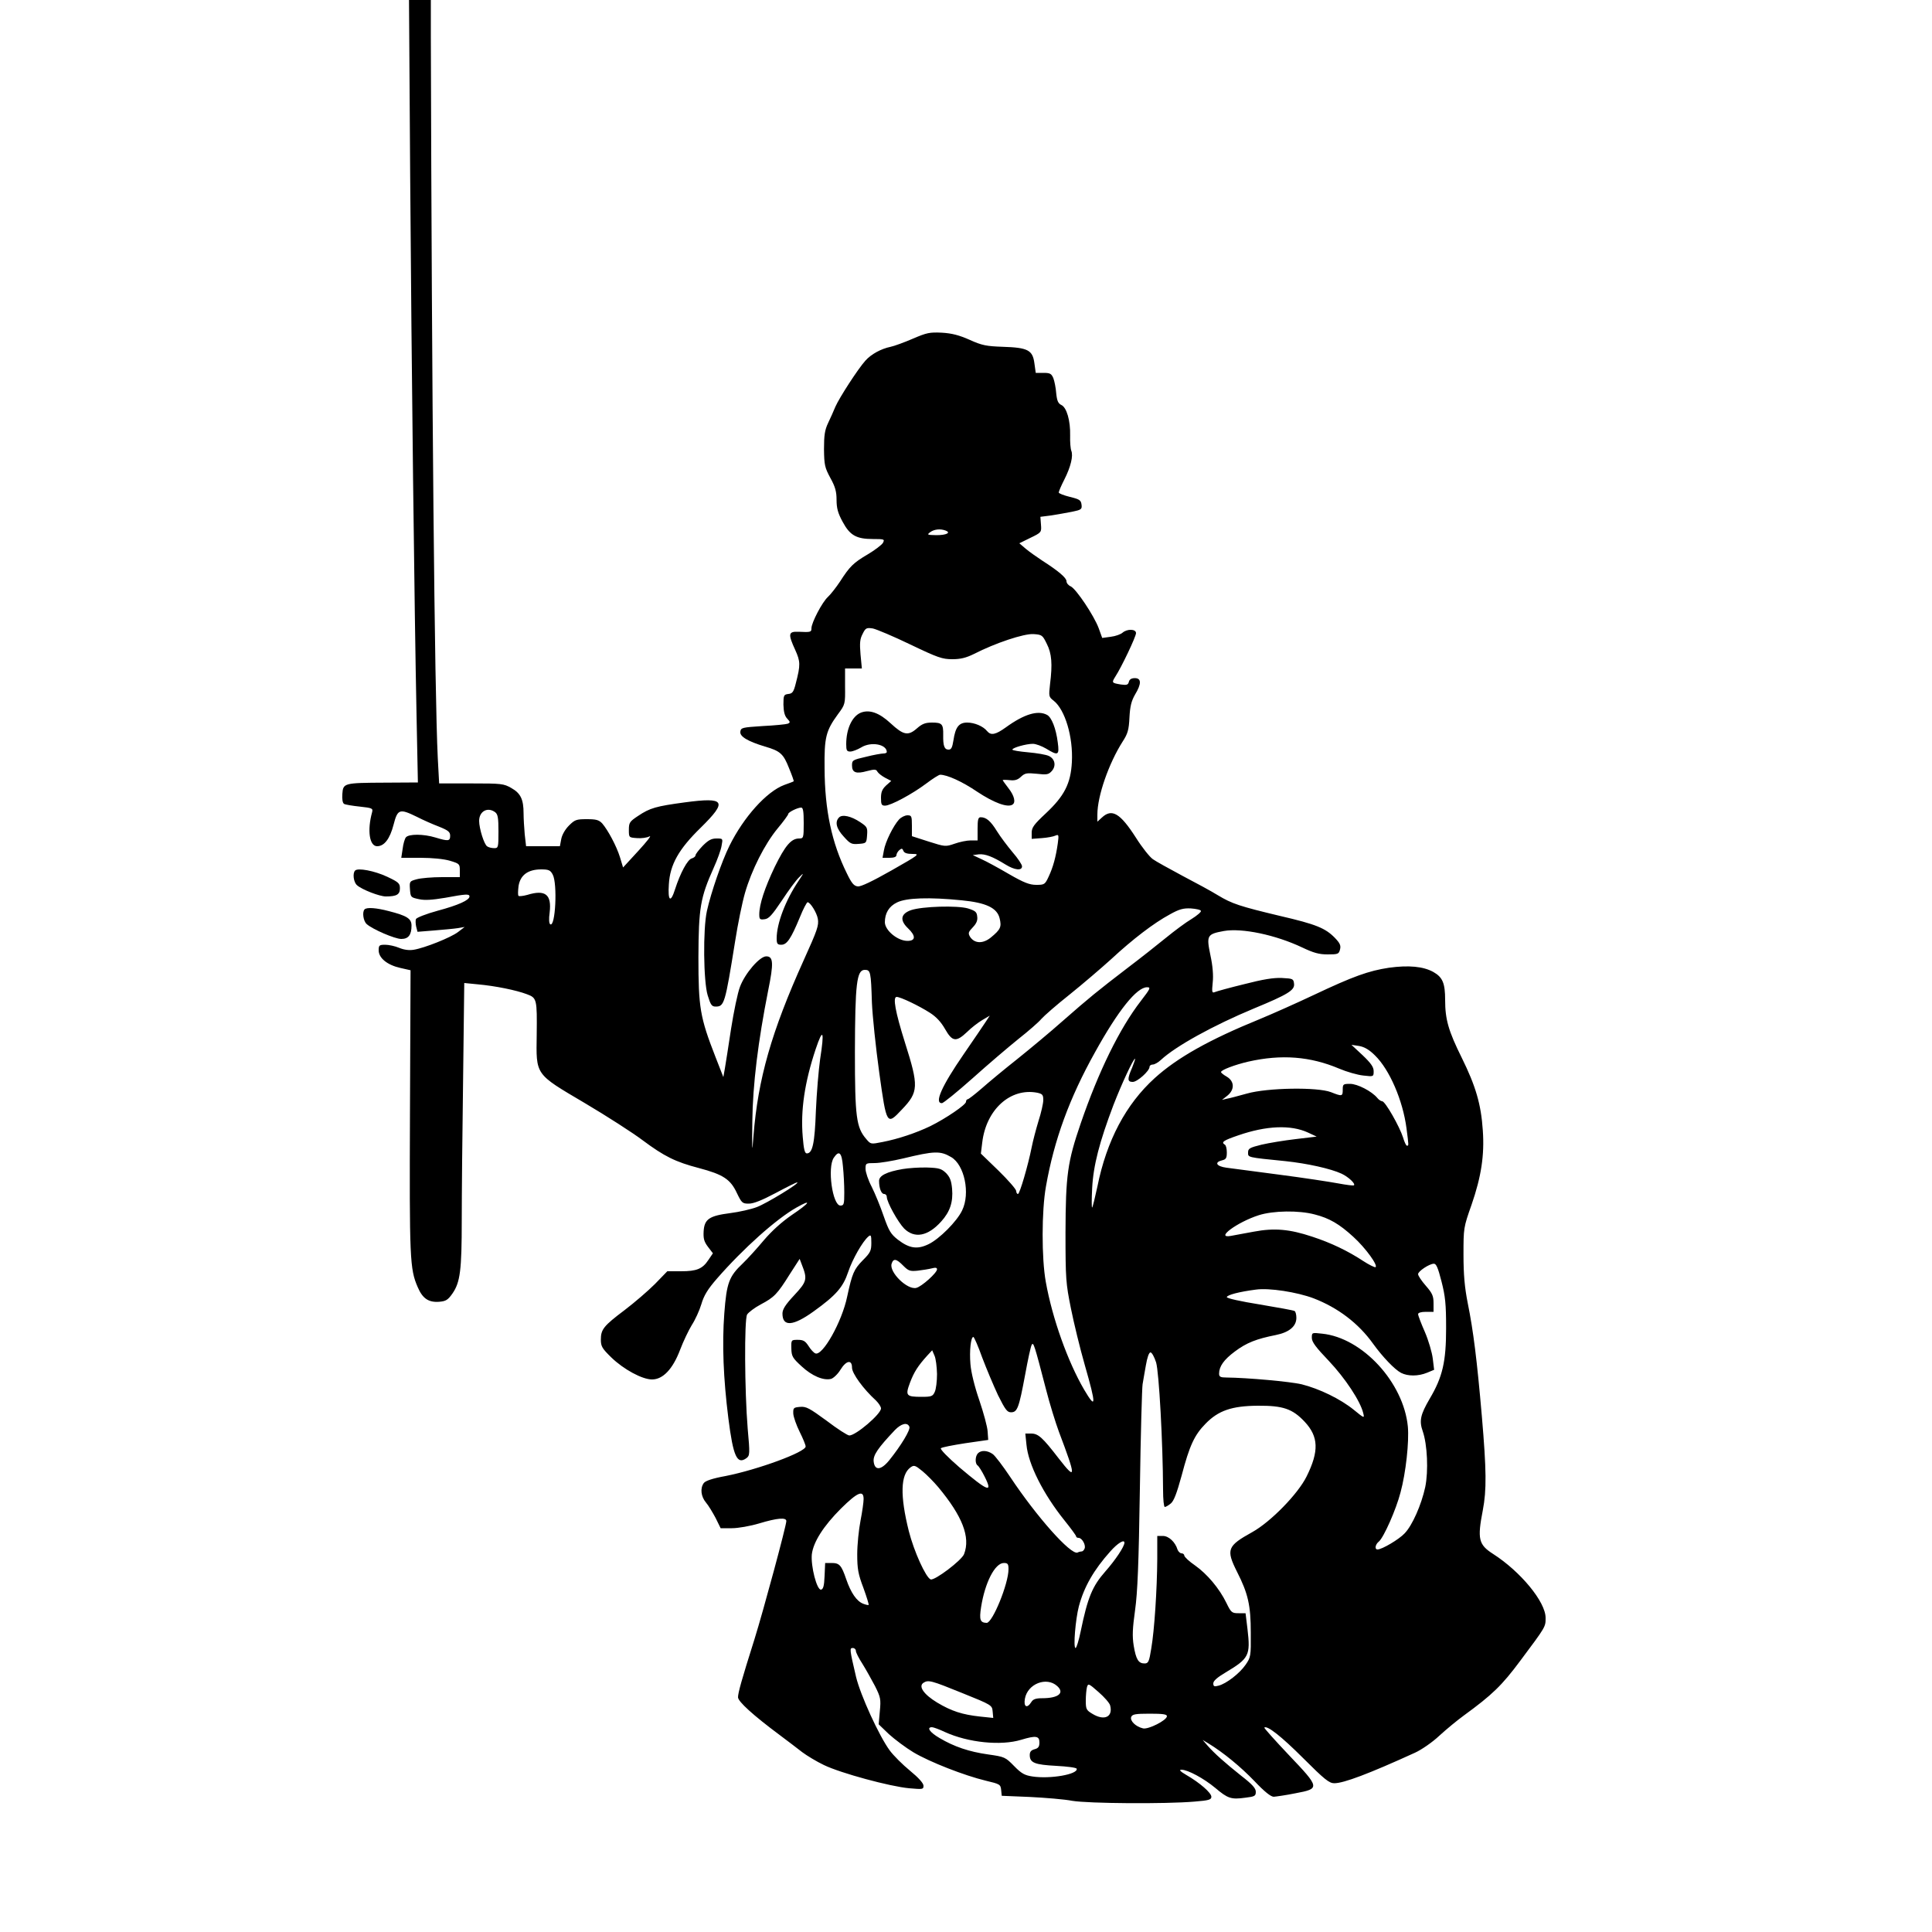 <?xml version="1.0" encoding="UTF-8" standalone="yes"?>
<svg version="1.0" xmlns="http://www.w3.org/2000/svg" width="1000" height="1000" viewBox="0 0 1000 1000" preserveAspectRatio="xMidYMid meet">
  <g transform="translate(0,1000) scale(0.1,-0.1)" fill="#000000" stroke="none">
    <path d="M2123 9093 c7 -1001 22 -2258 33 -2795 l7 -348 -169 -1 c-214 -1
-218 -2 -222 -58 -2 -27 1 -47 9 -52 7 -4 44 -10 82 -14 64 -7 68 -9 63 -29
-26 -94 -14 -176 26 -176 37 0 66 38 85 111 21 82 31 85 121 41 31 -16 83 -39
115 -51 47 -19 57 -27 57 -47 0 -28 -10 -29 -76 -9 -62 19 -138 19 -153 1 -6
-7 -14 -34 -17 -60 l-7 -46 100 0 c60 0 120 -6 151 -15 50 -15 52 -17 52 -50
l0 -35 -92 0 c-51 0 -110 -5 -131 -11 -37 -10 -38 -11 -35 -52 3 -41 4 -42 46
-51 31 -7 69 -4 136 7 107 20 126 21 126 7 0 -19 -57 -45 -165 -74 -59 -16
-109 -36 -112 -43 -3 -7 -2 -25 1 -39 l7 -27 87 7 c48 4 103 9 122 12 l35 6
-34 -26 c-38 -29 -174 -83 -230 -92 -24 -4 -51 0 -75 10 -21 9 -54 16 -72 16
-31 0 -34 -3 -34 -29 0 -40 45 -76 112 -91 l53 -12 -3 -732 c-3 -762 -1 -814
40 -908 25 -59 56 -80 111 -76 35 3 45 9 69 43 40 58 48 120 48 380 0 127 3
456 7 729 l6 498 71 -7 c89 -8 198 -30 253 -51 52 -19 53 -26 51 -209 -3 -212
-11 -201 248 -354 115 -68 250 -155 299 -192 114 -85 171 -113 293 -145 125
-33 163 -58 196 -129 25 -52 29 -55 62 -55 25 0 69 18 139 55 56 30 106 55
111 55 19 -1 -160 -110 -209 -128 -29 -11 -90 -25 -137 -31 -109 -14 -134 -31
-138 -94 -2 -38 2 -53 22 -80 l26 -34 -23 -34 c-31 -47 -61 -59 -142 -59 l-71
0 -64 -66 c-36 -36 -107 -97 -157 -135 -109 -82 -123 -100 -123 -153 0 -35 7
-46 54 -92 64 -62 160 -114 211 -114 56 0 107 53 145 153 17 45 45 103 61 129
17 26 39 74 49 107 13 45 33 78 81 133 135 155 307 309 412 368 83 47 69 24
-25 -39 -52 -36 -102 -81 -144 -130 -35 -42 -84 -96 -109 -120 -72 -68 -84
-101 -96 -259 -12 -159 -5 -337 21 -543 25 -198 45 -242 94 -206 17 13 18 22
6 153 -16 195 -18 563 -3 590 7 11 38 35 70 52 70 37 86 53 151 157 l51 79 11
-29 c30 -76 27 -88 -39 -159 -46 -49 -61 -73 -61 -95 0 -69 54 -66 161 11 117
84 153 126 179 204 22 66 75 159 105 184 13 11 15 6 15 -33 0 -41 -5 -51 -44
-90 -46 -47 -55 -67 -81 -188 -27 -131 -128 -310 -165 -294 -8 3 -24 20 -35
38 -17 26 -27 32 -55 32 -35 0 -35 0 -34 -45 1 -40 6 -49 53 -92 54 -50 113
-75 153 -65 12 4 34 24 48 47 30 49 60 54 60 11 0 -30 59 -111 124 -170 14
-14 26 -32 26 -41 0 -29 -130 -140 -164 -140 -9 0 -62 34 -117 76 -89 65 -106
75 -138 72 -34 -3 -36 -5 -35 -35 1 -17 16 -60 33 -94 17 -34 31 -68 31 -76 0
-29 -248 -120 -415 -153 -67 -12 -104 -25 -112 -36 -20 -27 -15 -70 11 -101
13 -15 35 -52 50 -80 l26 -53 58 0 c33 0 95 11 142 25 93 28 140 32 140 12 0
-24 -118 -461 -165 -612 -67 -212 -85 -277 -85 -300 0 -22 78 -93 215 -195 40
-30 93 -70 117 -89 24 -18 75 -49 113 -67 87 -42 342 -111 441 -120 70 -6 74
-6 74 13 0 13 -25 41 -70 78 -38 31 -86 79 -105 105 -55 75 -151 285 -174 380
-34 145 -34 150 -17 150 9 0 16 -7 16 -15 0 -8 15 -38 34 -67 18 -29 47 -81
65 -115 29 -58 31 -68 25 -130 l-6 -68 53 -51 c30 -27 87 -70 127 -94 84 -50
263 -120 375 -147 72 -17 76 -19 79 -48 l3 -30 145 -6 c80 -4 179 -12 220 -20
83 -14 482 -17 633 -4 75 6 87 10 87 25 0 20 -59 72 -130 113 -31 18 -39 27
-25 27 33 0 116 -45 175 -94 65 -55 82 -61 155 -51 50 6 55 9 55 31 0 18 -19
39 -76 83 -85 68 -137 114 -174 156 l-25 29 30 -18 c77 -47 167 -121 238 -195
52 -55 85 -81 100 -81 12 1 63 8 112 18 128 24 128 28 -34 198 -72 76 -129
140 -127 142 14 13 88 -45 201 -158 110 -110 135 -130 161 -130 49 0 179 49
418 158 33 15 90 54 126 88 37 34 93 80 126 104 148 108 197 155 293 284 133
178 131 175 131 222 0 83 -130 240 -272 331 -75 48 -82 77 -53 226 20 105 19
206 -5 487 -25 289 -44 442 -73 585 -16 81 -22 147 -22 250 0 139 0 141 42
260 50 145 67 256 58 384 -9 136 -37 230 -109 376 -69 139 -86 199 -86 299 0
87 -13 118 -61 145 -52 29 -128 36 -230 22 -105 -16 -184 -44 -389 -141 -91
-43 -217 -99 -280 -125 -260 -106 -426 -199 -543 -305 -149 -135 -249 -323
-297 -562 -12 -56 -24 -105 -27 -108 -3 -3 -3 42 0 100 6 118 38 240 110 430
43 111 103 240 112 240 2 0 -5 -21 -15 -46 -26 -59 -25 -74 3 -74 24 0 87 57
87 78 0 7 8 12 17 12 9 0 28 11 42 24 76 71 272 179 481 266 177 73 212 95
208 128 -3 26 -6 27 -63 30 -43 2 -98 -7 -195 -32 -74 -18 -143 -37 -152 -41
-15 -6 -16 0 -11 50 4 36 0 86 -12 141 -21 102 -18 109 69 125 94 17 269 -20
406 -85 59 -28 87 -36 132 -36 54 0 58 2 64 26 5 20 0 32 -27 60 -49 50 -97
70 -283 113 -209 50 -249 63 -322 107 -32 20 -115 65 -184 101 -69 37 -138 75
-153 86 -16 11 -56 61 -88 112 -81 126 -124 152 -176 103 l-23 -21 0 37 c0 96
59 265 131 378 26 40 32 60 35 124 3 58 10 86 29 119 34 56 33 85 -1 85 -17 0
-28 -6 -31 -19 -4 -16 -11 -18 -41 -14 -48 8 -49 9 -29 41 32 49 107 207 107
225 0 22 -46 23 -70 2 -9 -8 -36 -18 -61 -21 l-44 -6 -18 50 c-24 65 -117 204
-145 217 -12 5 -22 17 -22 27 0 17 -42 53 -125 106 -27 18 -66 45 -85 61 l-34
29 57 28 c58 28 58 29 55 69 l-3 40 55 7 c30 5 79 13 108 19 49 10 53 13 50
37 -3 23 -10 28 -60 40 -32 8 -58 18 -58 23 0 5 13 36 29 67 33 65 47 123 36
149 -4 10 -7 45 -6 78 2 77 -18 147 -46 159 -16 8 -22 21 -26 60 -2 28 -9 63
-15 79 -10 23 -17 27 -51 27 l-40 0 -7 50 c-9 68 -34 81 -164 85 -84 3 -107 7
-171 36 -54 24 -92 34 -144 37 -63 3 -78 0 -150 -31 -44 -19 -96 -38 -115 -42
-49 -10 -101 -38 -131 -72 -38 -42 -135 -192 -155 -238 -9 -22 -26 -60 -38
-85 -17 -36 -21 -63 -21 -135 1 -82 4 -95 33 -149 25 -45 32 -70 32 -113 0
-43 7 -69 31 -113 38 -71 71 -90 158 -90 58 0 61 -1 51 -20 -6 -10 -41 -37
-78 -59 -75 -44 -94 -63 -144 -141 -20 -30 -48 -66 -63 -80 -29 -26 -85 -133
-85 -162 0 -20 -4 -21 -67 -18 -53 2 -55 -11 -17 -94 27 -60 28 -77 3 -173
-11 -44 -17 -53 -39 -55 -23 -3 -25 -7 -25 -55 1 -36 6 -58 19 -72 17 -18 17
-21 3 -27 -9 -3 -67 -9 -129 -12 -106 -7 -113 -8 -116 -29 -4 -25 38 -50 127
-77 80 -23 96 -38 125 -112 15 -36 26 -67 24 -68 -2 -2 -24 -10 -49 -19 -91
-34 -210 -166 -284 -316 -39 -79 -95 -241 -116 -336 -21 -94 -18 -366 4 -437
15 -49 21 -58 41 -58 45 0 49 14 101 338 14 90 37 202 51 250 34 118 102 253
169 334 30 36 55 70 55 75 0 9 48 33 67 33 10 0 13 -21 13 -80 0 -77 -1 -80
-24 -80 -41 0 -72 -37 -126 -147 -52 -109 -80 -194 -80 -246 0 -25 3 -28 27
-25 22 2 39 21 90 97 34 52 74 106 89 120 26 26 26 25 -3 -19 -68 -101 -113
-221 -113 -297 0 -28 4 -33 24 -33 29 0 50 31 96 142 17 43 36 78 40 78 14 0
47 -53 53 -85 6 -35 -2 -58 -73 -215 -167 -370 -237 -615 -260 -910 -7 -94 -8
-86 -6 75 2 191 30 416 82 678 29 142 27 177 -10 177 -34 0 -110 -88 -136
-158 -12 -31 -32 -128 -46 -217 -13 -88 -28 -180 -32 -205 l-8 -45 -41 105
c-80 205 -88 255 -88 515 1 257 10 309 79 463 19 42 38 94 41 115 7 37 7 37
-27 37 -26 0 -42 -9 -71 -38 -20 -21 -37 -43 -37 -49 0 -6 -9 -13 -19 -16 -22
-5 -60 -76 -87 -160 -23 -73 -38 -61 -32 26 6 102 51 182 165 293 140 138 127
159 -82 131 -149 -20 -181 -29 -242 -70 -44 -29 -48 -35 -48 -72 0 -40 0 -40
42 -43 23 -2 52 2 65 9 12 6 -14 -27 -57 -74 l-80 -87 -16 53 c-18 58 -62 140
-92 175 -17 18 -31 22 -80 22 -54 0 -62 -3 -92 -33 -20 -20 -36 -48 -40 -70
l-7 -37 -88 0 -87 0 -7 61 c-3 34 -6 83 -6 109 0 72 -15 104 -63 131 -40 23
-51 24 -208 24 l-166 0 -7 130 c-17 346 -31 1862 -36 3738 l0 187 -56 0 -57 0
6 -907z m2771 -1839 c30 -11 5 -24 -47 -24 -48 1 -50 2 -33 15 21 16 53 19 80
9z m-182 -590 c142 -68 165 -76 217 -76 43 0 71 7 112 27 111 57 259 106 308
103 44 -3 47 -5 69 -50 26 -51 30 -105 17 -209 -7 -63 -7 -66 19 -86 59 -47
101 -188 94 -318 -6 -111 -39 -175 -135 -265 -61 -57 -73 -73 -73 -100 l0 -32
53 4 c28 2 60 8 70 13 17 7 18 4 12 -41 -10 -70 -24 -122 -47 -171 -19 -41
-22 -43 -64 -43 -35 0 -64 11 -142 56 -53 31 -117 66 -142 77 l-45 21 31 4
c33 3 71 -11 139 -53 47 -29 85 -33 85 -9 0 9 -22 42 -49 73 -26 31 -63 80
-81 109 -32 52 -55 72 -84 72 -13 0 -16 -12 -16 -60 l0 -60 -36 0 c-20 0 -58
-8 -83 -17 -47 -16 -49 -16 -134 11 l-87 28 0 54 c0 50 -2 54 -23 54 -13 0
-33 -10 -44 -22 -29 -32 -71 -116 -78 -160 l-7 -38 36 0 c24 0 36 5 36 14 0 7
7 19 15 26 12 10 16 9 21 -4 4 -11 19 -16 47 -16 40 0 36 -3 -108 -85 -99 -56
-159 -85 -175 -83 -20 2 -32 16 -57 68 -78 158 -114 326 -115 543 -2 161 7
195 69 280 38 51 38 53 37 144 l0 93 43 0 44 0 -7 73 c-5 59 -3 80 11 106 15
31 20 33 53 28 19 -4 107 -41 194 -83z m-2149 -868 c14 -11 17 -29 17 -100 0
-83 -1 -86 -22 -86 -13 0 -29 4 -36 9 -16 9 -42 93 -42 132 0 50 44 74 83 45z
m298 -323 c25 -47 14 -274 -13 -257 -6 4 -8 26 -3 61 11 93 -22 120 -116 91
-22 -6 -42 -8 -45 -5 -4 3 -3 26 0 51 9 56 48 86 117 86 39 0 48 -4 60 -27z
m2117 -133 c125 -12 183 -39 196 -93 11 -45 5 -58 -46 -100 -41 -33 -84 -31
-107 4 -11 19 -9 25 14 49 19 20 26 36 23 56 -2 24 -10 30 -48 42 -55 16 -236
11 -295 -9 -53 -19 -59 -52 -15 -94 41 -39 40 -65 -3 -65 -51 0 -116 54 -117
96 0 47 21 83 63 103 48 24 167 28 335 11z m1238 -55 c2 -5 -20 -24 -49 -42
-29 -17 -88 -61 -132 -97 -44 -36 -134 -107 -200 -157 -154 -118 -196 -152
-335 -274 -63 -56 -169 -144 -235 -197 -66 -52 -149 -121 -184 -152 -36 -31
-68 -56 -73 -56 -4 0 -8 -6 -8 -13 0 -15 -104 -86 -185 -126 -73 -35 -165 -66
-247 -82 -61 -12 -61 -12 -84 15 -52 60 -59 114 -59 451 1 353 9 425 51 425
30 0 32 -9 37 -170 3 -69 20 -232 38 -362 38 -273 39 -274 117 -191 87 91 88
120 16 347 -50 159 -64 236 -43 236 20 0 116 -46 172 -82 33 -21 58 -48 79
-85 37 -65 57 -68 113 -15 22 22 57 49 79 62 l39 23 -19 -29 c-10 -16 -63 -93
-117 -172 -113 -164 -152 -252 -112 -252 8 0 79 58 158 128 79 71 187 163 238
204 52 41 106 88 119 104 14 16 79 73 146 126 66 53 163 136 215 183 112 104
222 188 304 232 48 27 70 33 109 31 27 -2 51 -7 52 -13z m-311 -466 c-110
-142 -219 -365 -311 -633 -69 -201 -78 -269 -79 -566 0 -240 2 -263 28 -392
15 -75 47 -207 72 -294 60 -209 59 -233 -4 -126 -84 144 -164 367 -198 557
-22 121 -22 368 1 495 42 239 121 456 254 694 120 217 216 336 269 336 21 0
17 -7 -32 -71z m-1660 -301 c-8 -56 -18 -177 -22 -268 -6 -167 -17 -220 -47
-220 -11 0 -16 23 -21 85 -12 138 10 284 67 455 38 113 46 96 23 -52z m2872
19 c75 -73 144 -232 163 -377 12 -93 12 -90 2 -90 -4 0 -13 19 -20 43 -18 56
-92 187 -108 187 -6 0 -18 8 -25 17 -29 35 -103 73 -141 73 -36 0 -38 -2 -38
-30 0 -35 -3 -36 -61 -13 -70 27 -328 23 -434 -7 -44 -12 -91 -25 -105 -27
l-25 -6 28 22 c38 31 37 74 -3 98 -16 9 -30 20 -30 24 0 11 72 38 141 54 172
39 321 27 470 -36 40 -17 96 -33 126 -36 53 -6 53 -6 53 23 0 21 -14 41 -57
82 l-58 54 40 -6 c28 -5 53 -20 82 -49z m-1748 -193 c27 -6 31 -11 31 -38 0
-17 -11 -66 -25 -109 -13 -43 -29 -104 -35 -135 -19 -95 -62 -242 -71 -242 -5
0 -9 7 -9 15 0 9 -41 56 -91 105 l-92 89 7 57 c20 171 146 285 285 258z m1401
-206 l45 -21 -109 -13 c-60 -7 -139 -20 -177 -29 -61 -15 -69 -20 -69 -40 0
-26 -7 -25 193 -45 114 -12 235 -39 291 -65 36 -17 73 -52 64 -60 -2 -3 -40 2
-83 10 -43 8 -180 29 -304 45 -124 16 -247 33 -273 36 -52 7 -64 28 -23 38 21
5 25 12 25 41 0 18 -4 37 -10 40 -21 13 -8 22 68 48 147 51 273 56 362 15z
m-1847 -127 c69 -40 100 -188 57 -276 -27 -57 -118 -148 -174 -175 -58 -28
-99 -22 -158 23 -37 29 -47 45 -74 122 -17 50 -45 118 -62 152 -18 34 -32 76
-32 93 0 29 1 30 48 30 26 0 92 11 147 24 161 39 192 40 248 7z m-560 -48 c4
-38 7 -98 7 -135 0 -61 -2 -68 -20 -68 -41 0 -69 198 -34 248 27 40 41 27 47
-45z m2442 -249 c75 -19 127 -49 200 -116 63 -57 131 -151 114 -157 -5 -1 -34
13 -63 32 -79 52 -166 94 -264 126 -117 39 -196 46 -302 26 -47 -9 -100 -18
-119 -22 -84 -15 32 71 144 107 75 24 208 26 290 4z m-2130 -265 c27 -27 35
-30 75 -26 25 3 57 8 73 12 19 5 27 4 27 -5 0 -18 -79 -89 -107 -96 -47 -12
-142 82 -128 125 9 29 25 26 60 -10z m2786 -81 c20 -78 24 -118 24 -243 0
-173 -18 -252 -85 -365 -48 -82 -55 -114 -36 -168 24 -69 30 -206 13 -289 -20
-92 -67 -199 -107 -240 -29 -31 -117 -83 -140 -83 -16 0 -12 26 7 41 25 21 89
165 112 254 28 103 45 263 38 341 -22 228 -235 460 -444 481 -53 6 -53 6 -53
-22 0 -21 21 -49 88 -119 85 -90 163 -208 178 -270 7 -28 6 -28 -49 17 -69 56
-178 109 -270 132 -60 14 -281 34 -389 35 -31 0 -38 4 -38 20 0 37 24 72 82
115 60 45 111 65 212 85 69 14 106 45 106 89 0 16 -4 32 -9 35 -5 4 -86 18
-180 34 -100 16 -171 32 -171 38 0 11 64 28 150 39 69 10 214 -13 299 -45 127
-49 233 -130 308 -235 49 -68 112 -134 145 -151 35 -18 89 -18 135 1 l36 15
-7 58 c-4 32 -22 94 -41 138 -19 43 -35 85 -35 92 0 7 15 12 40 12 l40 0 0 44
c0 38 -6 52 -40 91 -22 25 -40 52 -40 60 0 15 57 53 81 54 13 1 22 -21 40 -91z
m-2377 -395 c22 -58 59 -146 82 -195 37 -74 47 -88 67 -88 33 0 41 23 73 194
14 77 29 147 34 155 9 17 14 1 74 -230 19 -75 50 -174 67 -220 90 -238 90
-255 -1 -138 -84 109 -106 129 -143 129 l-30 0 6 -58 c9 -100 86 -254 197
-392 33 -41 60 -78 60 -82 0 -5 6 -8 13 -8 17 0 38 -36 31 -55 -3 -8 -10 -15
-14 -15 -5 0 -15 -2 -23 -6 -35 -13 -211 185 -348 391 -38 57 -79 111 -91 119
-27 19 -59 21 -76 4 -15 -15 -16 -54 -2 -63 6 -4 22 -29 36 -57 45 -89 19 -79
-130 47 -60 52 -101 94 -96 99 5 5 62 16 127 26 l118 17 -3 43 c-1 24 -21 97
-43 162 -24 69 -43 146 -46 187 -6 69 2 141 15 141 4 0 25 -48 46 -107z m-234
-85 c0 -37 -5 -79 -12 -93 -10 -22 -17 -25 -67 -25 -81 0 -86 6 -61 73 21 56
42 88 89 140 l26 28 12 -28 c7 -15 12 -58 13 -95z m1134 60 c15 -51 35 -412
36 -660 0 -49 4 -88 9 -88 5 0 19 8 31 18 16 13 31 53 56 144 41 156 66 210
124 269 66 68 136 92 270 93 131 1 180 -16 243 -83 72 -77 75 -152 10 -283
-45 -91 -186 -235 -281 -288 -130 -72 -137 -90 -79 -206 57 -112 71 -173 71
-315 1 -121 0 -127 -27 -166 -31 -45 -100 -98 -140 -108 -22 -6 -27 -4 -27 12
0 13 21 31 63 56 122 73 130 88 114 225 l-10 82 -36 0 c-34 0 -39 3 -63 53
-37 76 -100 150 -162 194 -31 21 -55 44 -56 51 0 6 -6 12 -14 12 -8 0 -17 9
-21 19 -12 40 -46 71 -76 71 l-29 0 0 -117 c-1 -161 -15 -372 -31 -465 -11
-69 -15 -78 -35 -78 -31 0 -44 20 -56 92 -8 50 -6 89 7 183 13 92 19 240 25
630 4 281 11 524 14 540 3 17 10 60 17 98 7 41 16 67 24 67 7 0 20 -24 29 -52z
m-1277 -333 c6 -16 -43 -97 -104 -173 -43 -53 -76 -55 -81 -6 -3 32 21 68 110
162 33 34 65 42 75 17z m149 -312 c125 -150 168 -259 134 -347 -12 -32 -152
-138 -173 -131 -25 10 -86 144 -113 250 -46 184 -43 293 9 330 18 13 24 11 62
-20 23 -19 59 -56 81 -82z m-386 -62 c0 -16 -7 -66 -16 -112 -9 -46 -17 -124
-17 -174 0 -76 5 -103 32 -174 17 -47 29 -86 27 -88 -2 -2 -15 1 -28 6 -34 13
-64 57 -88 127 -25 73 -35 84 -76 84 l-33 0 -3 -67 c-2 -52 -7 -68 -18 -71
-22 -4 -54 122 -48 183 8 64 60 146 151 237 85 84 117 98 117 49z m1350 -226
c0 -20 -47 -90 -99 -149 -67 -76 -91 -134 -127 -308 -10 -49 -22 -88 -27 -88
-13 0 0 150 17 215 27 102 78 190 163 285 38 43 73 64 73 45z m-600 -137 c0
-76 -83 -278 -113 -278 -34 1 -39 16 -29 81 20 128 72 229 118 229 20 0 24 -5
24 -32z m-240 -641 c154 -62 155 -63 158 -96 l3 -33 -67 7 c-93 10 -149 28
-224 73 -69 42 -98 84 -70 102 25 16 40 12 200 -53z m492 36 c40 -36 6 -63
-78 -63 -33 0 -47 -5 -56 -20 -22 -35 -41 -25 -33 18 14 77 112 115 167 65z
m274 -100 c16 -60 -30 -82 -93 -43 -30 18 -33 24 -33 67 0 27 3 58 6 70 6 21
9 20 60 -25 30 -26 57 -57 60 -69z m294 -56 c0 -21 -97 -70 -124 -63 -38 9
-68 39 -61 59 6 14 21 17 96 17 68 0 89 -3 89 -13z m-1149 -82 c121 -55 290
-72 395 -40 76 23 94 20 94 -14 0 -22 -6 -30 -25 -35 -18 -5 -25 -13 -25 -30
0 -40 25 -50 136 -56 57 -3 105 -9 107 -15 7 -29 -137 -54 -229 -40 -40 6 -57
15 -95 54 -45 46 -49 48 -134 60 -99 14 -176 40 -252 85 -50 29 -69 56 -39 56
7 0 38 -11 67 -25z"/>
    <path d="M4455 6311 c-45 -19 -75 -84 -75 -163 0 -32 3 -38 21 -38 12 0 37 10
56 21 51 32 132 17 133 -23 0 -5 -8 -8 -17 -8 -10 0 -51 -7 -90 -17 -70 -16
-73 -18 -73 -45 0 -37 21 -45 78 -29 39 10 47 10 54 -4 5 -8 23 -22 40 -31
l31 -16 -27 -24 c-20 -19 -26 -34 -26 -64 0 -34 3 -40 21 -40 29 0 141 60 214
115 33 25 65 45 71 45 36 0 114 -35 192 -88 86 -57 156 -83 182 -67 19 11 10
47 -20 85 -16 21 -30 40 -30 42 0 2 16 2 36 0 26 -3 41 1 58 17 21 20 31 21
82 16 52 -6 61 -4 77 13 25 27 18 64 -14 79 -14 7 -62 15 -107 19 -45 4 -82
10 -82 14 0 10 72 30 106 30 16 0 47 -12 69 -25 62 -38 69 -35 60 32 -9 72
-32 131 -56 143 -47 25 -118 4 -213 -65 -53 -38 -77 -43 -97 -19 -20 25 -65
44 -103 44 -43 0 -61 -24 -71 -92 -6 -37 -11 -48 -25 -48 -22 0 -29 19 -28 76
1 56 -6 64 -57 64 -35 0 -52 -6 -80 -31 -45 -39 -69 -34 -135 27 -59 55 -110
73 -155 55z"/>
    <path d="M4343 5769 c-23 -23 -14 -58 24 -99 33 -37 40 -41 77 -38 40 3 41 4
44 45 3 39 0 44 -35 67 -47 32 -94 42 -110 25z"/>
    <path d="M4672 3949 c-82 -14 -122 -34 -122 -61 0 -39 12 -68 26 -68 8 0 14
-7 14 -15 0 -27 58 -131 90 -164 54 -53 123 -40 192 37 45 50 62 100 56 169
-4 42 -11 60 -31 81 -24 23 -36 27 -100 29 -39 1 -96 -3 -125 -8z"/>
    <path d="M1838 5494 c-14 -14 -8 -61 10 -76 26 -23 117 -58 149 -58 56 0 73
10 73 42 0 26 -7 32 -66 60 -66 31 -152 47 -166 32z"/>
    <path d="M1887 5293 c-13 -13 -7 -60 11 -76 30 -27 146 -77 179 -77 37 0 53
21 53 69 0 36 -23 51 -117 75 -64 17 -115 21 -126 9z"/>
  </g>
</svg>